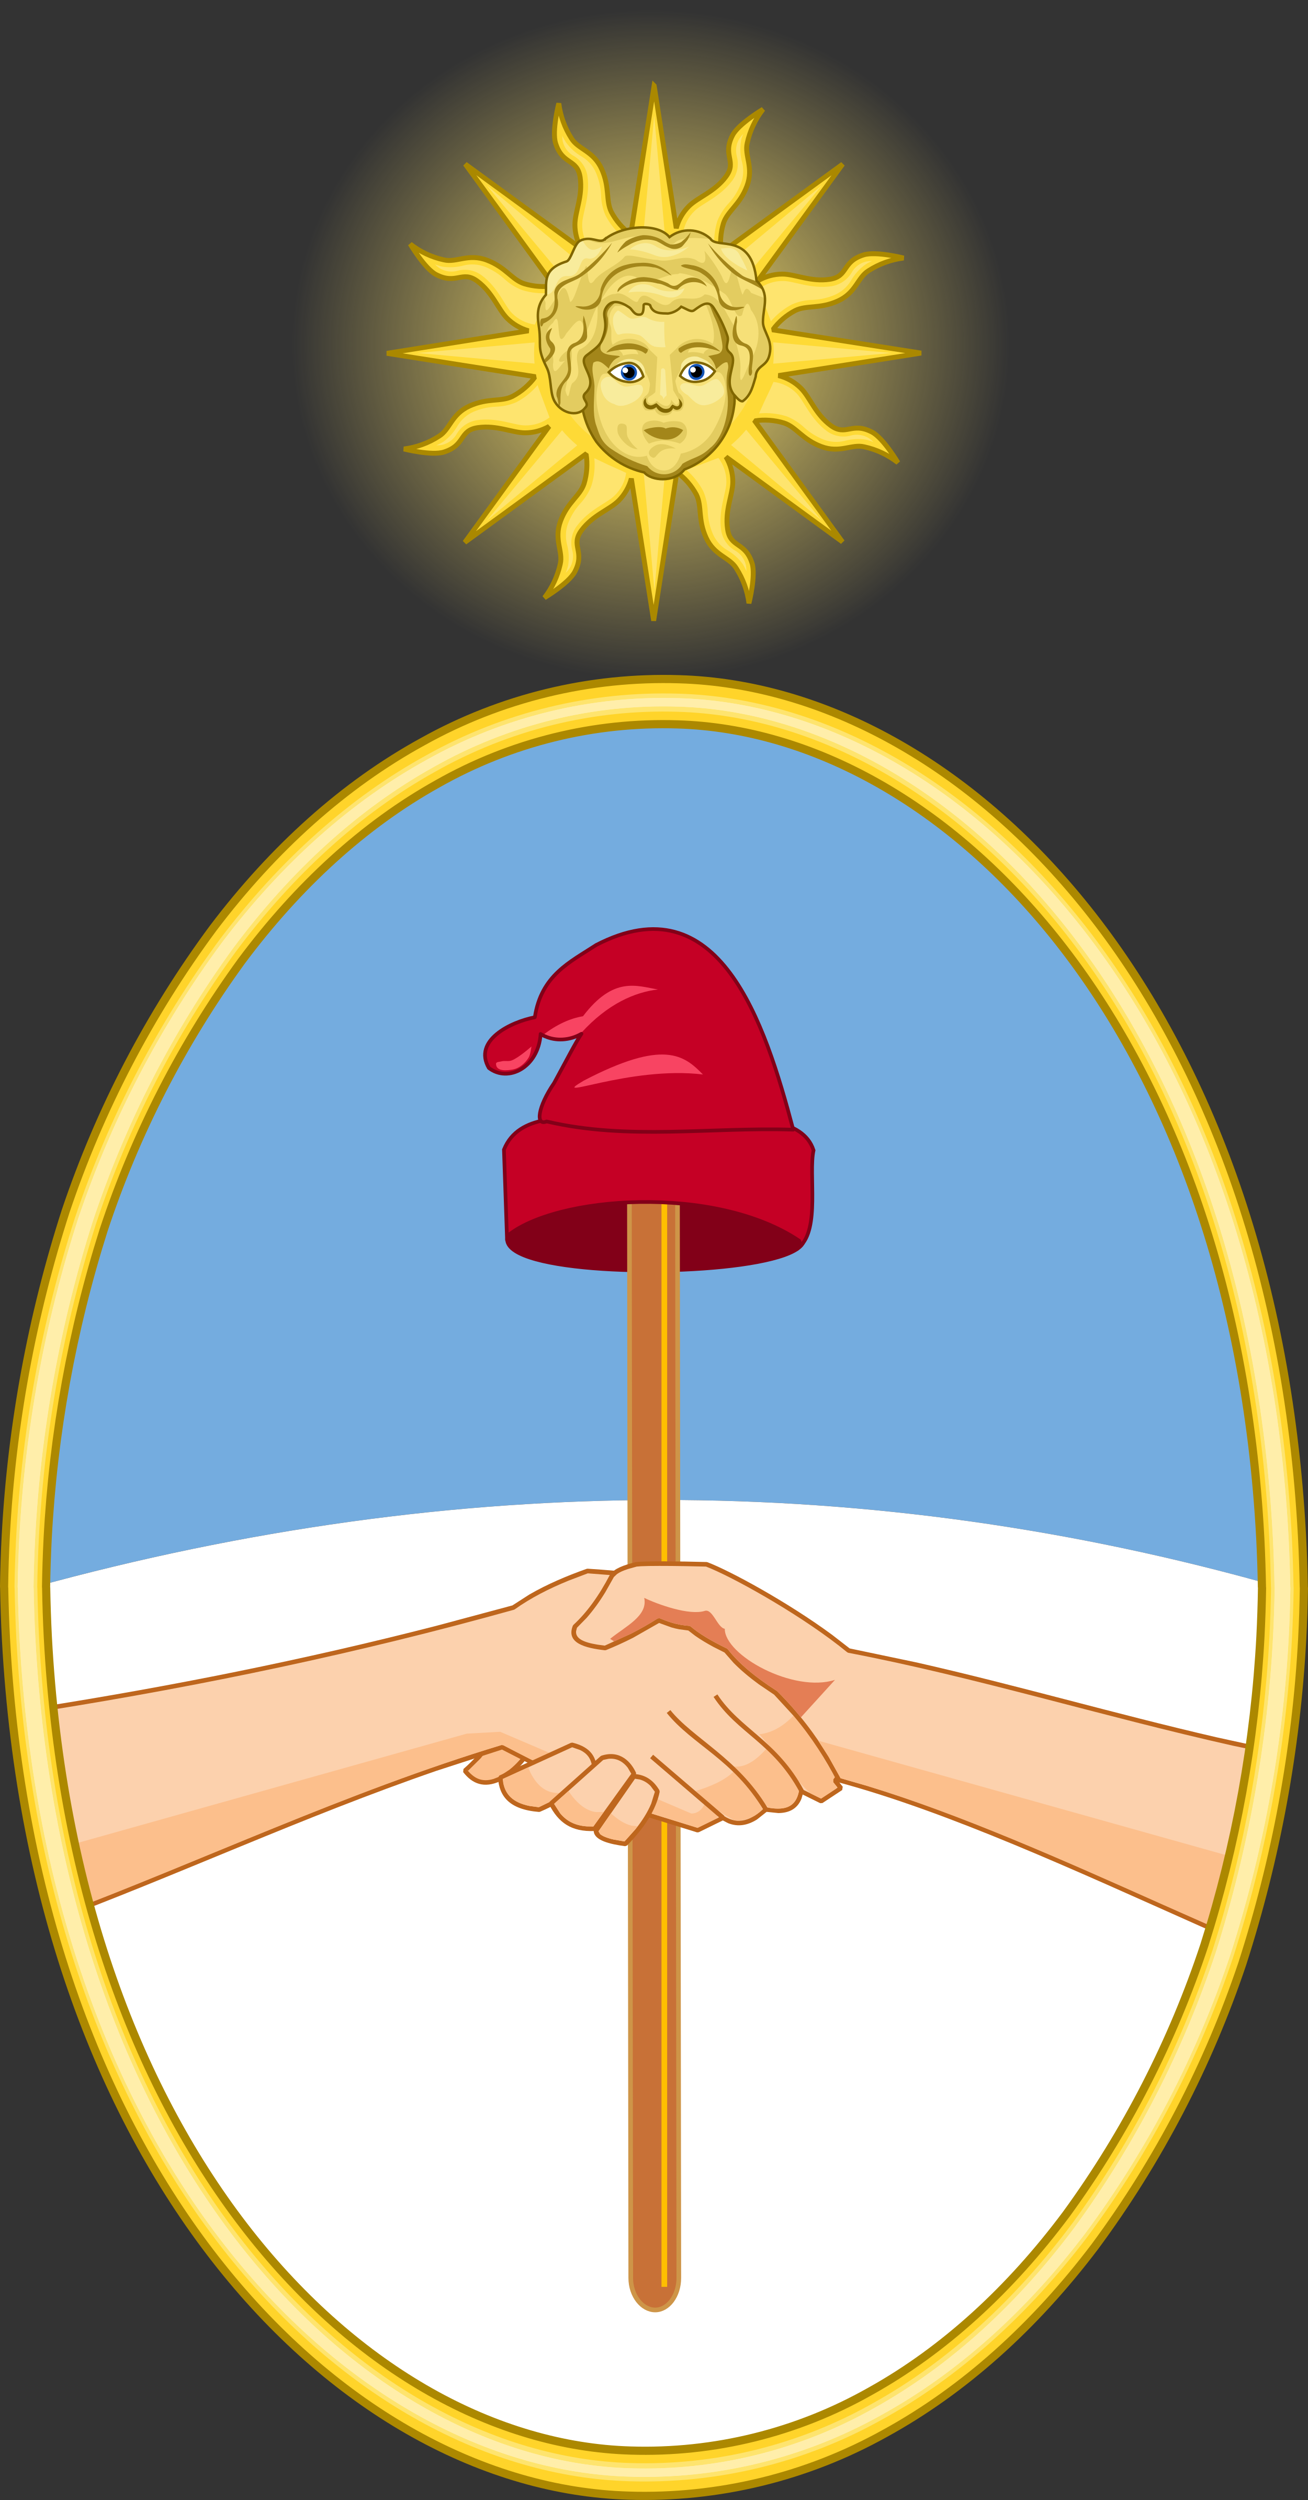 <?xml version="1.0" encoding="UTF-8"?>
<svg id="svg2" xmlns="http://www.w3.org/2000/svg" xmlns:xlink="http://www.w3.org/1999/xlink" viewBox="0 0 267.24 510.43">
  <rect x="0" y="0" width="267.24" height="510.43" fill="#333333" stroke="none"/>
  <defs>
    <style>
      .cls-1 {
        stroke: #1353b4;
      }

      .cls-1, .cls-2, .cls-3, .cls-4 {
        stroke-width: .5px;
      }

      .cls-1, .cls-2, .cls-5, .cls-6, .cls-7, .cls-8, .cls-9, .cls-10, .cls-11, .cls-12, .cls-13, .cls-14, .cls-15 {
        fill-rule: evenodd;
      }

      .cls-16, .cls-17, .cls-3, .cls-18, .cls-19, .cls-20 {
        fill: none;
      }

      .cls-2, .cls-21, .cls-11 {
        fill: #fff;
      }

      .cls-2, .cls-3, .cls-4 {
        stroke: #806600;
      }

      .cls-2, .cls-4, .cls-22 {
        stroke-miterlimit: 10;
      }

      .cls-17 {
        stroke-linejoin: round;
      }

      .cls-17, .cls-23, .cls-22 {
        stroke: #820018;
      }

      .cls-17, .cls-19 {
        stroke-linecap: round;
      }

      .cls-17, .cls-22 {
        stroke-width: .75px;
      }

      .cls-24, .cls-6 {
        fill: #f6e078;
      }

      .cls-25, .cls-5 {
        fill: #f8ec9c;
      }

      .cls-26 {
        fill: #f84462;
      }

      .cls-27 {
        fill: #fee676;
      }

      .cls-28 {
        fill: #fee05b;
      }

      .cls-29 {
        fill: #fee46e;
      }

      .cls-30 {
        fill: #fea;
      }

      .cls-31 {
        fill: #feea8a;
      }

      .cls-32, .cls-33 {
        fill: #feda36;
      }

      .cls-34 {
        fill: #806600;
      }

      .cls-35, .cls-22 {
        fill: #c50025;
      }

      .cls-36 {
        fill: #c87137;
      }

      .cls-37 {
        fill: #8a5b29;
      }

      .cls-38 {
        fill: #74acdf;
      }

      .cls-39 {
        fill: #ffd42a;
        stroke: #ac8800;
        stroke-width: 1.67px;
      }

      .cls-39, .cls-23 {
        stroke-miterlimit: 1;
      }

      .cls-23 {
        fill: #820018;
      }

      .cls-4, .cls-8 {
        fill: #a3861a;
      }

      .cls-18 {
        stroke: #ffbf00;
        stroke-width: 1.16px;
      }

      .cls-18, .cls-19 {
        stroke-linejoin: bevel;
      }

      .cls-33 {
        stroke: #a80;
      }

      .cls-19 {
        stroke: #ce9548;
        stroke-width: .95px;
      }

      .cls-7 {
        fill: #f4a977;
      }

      .cls-9 {
        fill: #be661d;
      }

      .cls-10 {
        fill: #e3cc60;
      }

      .cls-12 {
        fill: #ffddc3;
      }

      .cls-13 {
        fill: #e47e55;
      }

      .cls-14 {
        fill: #fcbf8c;
      }

      .cls-15 {
        fill: #fcd1ad;
      }

      .cls-40 {
        fill: url(#Degradado_sin_nombre_3);
      }

      .cls-20 {
        clip-path: url(#clippath);
      }
    </style>
    <clipPath id="clippath">
      <path class="cls-16" d="m260.39,324.08c0-.12,0-.24-.01-.37-.04-1.99-.1-3.98-.17-5.95-.05-1.33-.1-2.66-.17-3.97-5.65-106.58-65.7-167.89-121.47-169.56-17.47-.57-34.77,3.71-50.04,12.36-15.33,8.52-29.14,21.17-40.92,36.96-12.41,17.03-22.11,35.95-28.76,56.03-6.61,20.84-10.52,42.42-11.68,64.21-.07,1.32-.12,2.65-.17,3.97-.08,2.09-.14,4.18-.17,6.28,0,.01,0,.02,0,.03h.02c.07,3.46.17,6.9.35,10.28,5.65,106.58,65.7,167.89,121.47,169.56,17.47.57,34.77-3.71,50.04-12.36,15.33-8.52,29.14-21.17,40.92-36.96,12.41-17.03,22.11-35.95,28.76-56.03,6.61-20.84,10.52-42.42,11.68-64.21.18-3.42.29-6.85.34-10.28h-.02Z"/>
    </clipPath>
    <radialGradient id="Degradado_sin_nombre_3" data-name="Degradado sin nombre 3" cx="278.81" cy="-2170.99" fx="278.81" fy="-2170.99" r="100.44" gradientTransform="translate(-70.6 -1405.96) scale(.73 -.68)" gradientUnits="userSpaceOnUse">
      <stop offset="0" stop-color="#fee46e"/>
      <stop offset="1" stop-color="#fee46e" stop-opacity="0"/>
    </radialGradient>
  </defs>
  <path class="cls-38" d="m260.4,323.74c-.04-1.99-.1-3.98-.17-5.95-.05-1.33-.1-2.66-.17-3.97-5.65-106.58-65.7-167.89-121.47-169.56-17.47-.57-34.77,3.71-50.04,12.36-15.33,8.52-29.14,21.17-40.92,36.96-12.41,17.03-22.11,35.95-28.76,56.03-6.61,20.84-10.52,42.42-11.68,64.21-.07,1.32-.12,2.65-.17,3.97-.08,2.09-.14,4.18-.17,6.28,86.51-23.75,171.01-23.67,253.55-.33Z"/>
  <path class="cls-21" d="m6.88,324.11c.07,3.46.17,6.9.35,10.28,5.65,106.58,65.7,167.89,121.47,169.56,17.47.57,34.77-3.71,50.04-12.36,15.33-8.52,29.14-21.17,40.92-36.96,12.41-17.03,22.11-35.95,28.76-56.03,6.61-20.84,10.52-42.42,11.68-64.21.18-3.42.29-6.85.34-10.28h-.02c0-.12,0-.24-.01-.37-82.54-23.33-167.04-23.42-253.55.33,0,.01,0,.02,0,.03h.02Z"/>
  <g>
    <path id="path41479" class="cls-23" d="m149.49,245.23c-10.86-1.54-22.18-2.24-34.88.28-50.47,19.75,94.54,16.96,34.88-.28Z"/>
    <g>
      <g>
        <path class="cls-36" d="m128.56,213.84l.31,251.25c0,3.64,2.34,6.54,4.99,6.54s4.83-2.91,4.83-6.54l-.31-251.25h-9.82Zm0,0h0Z"/>
        <path class="cls-19" d="m128.56,213.84l.31,251.25c0,3.64,2.34,6.54,4.99,6.54s4.83-2.91,4.83-6.54l-.31-251.25m-9.82,0h0Z"/>
      </g>
      <line class="cls-18" x1="135.73" y1="220.24" x2="135.73" y2="466.91"/>
      <path class="cls-37" d="m129.96,213.66l.16,11.82s3.43-3.09,6.86,0l.47-11.64-7.48-.18Zm0,0h0Z"/>
    </g>
    <g>
      <path id="path41505" class="cls-22" d="m103.57,252.42l-.61-17.7c1.53-3.79,4.74-5.32,8.27-6.02,14.86-2.67,30.78-2.24,47.33.42,3.52.84,6.59,2.38,7.66,5.74-1.07,4.91,1.38,16.11-2.91,19.75,0-.28.15-.98,0-1.26-17.16-11.63-49.93-9.21-59.73-.94Z"/>
      <path id="path41497" class="cls-35" d="m109.15,207.75c.46,1.26-.31,2.67,2.14,3.64,4.28.84,5.21-.14,7.66-.84-1.07,1.4-3.37,5.88-5.82,10.37-3.37,4.91-3.83,8.82-1.53,7.85,16.7,3.92,33.54,1.12,50.39,1.68-5.82-22-15.17-50.72-40.28-37.7-5.37,3.5-11.33,6.17-12.56,14.99h0Z"/>
      <g>
        <path id="path41503" class="cls-35" d="m110.23,207.33l.15,3.64c-.46,6.73-6.59,9.95-10.57,6.87-3.52-6.02,5.67-9.95,10.41-10.51h.01Z"/>
        <g>
          <path id="path41499" class="cls-26" d="m110.99,211.26c2.14,1.12,5.21,1.12,7.81-.42,5.37-5.88,10.87-8.26,15.63-8.82-4.28-.7-9.04-2.8-15.32,5.47-2.6.42-5.37,1.68-8.12,3.79h0Z"/>
          <path id="path41501" class="cls-26" d="m119.26,220.64c-7.66,4.49,9.34-3.08,24.36-1.26-3.83-3.92-7.97-7.29-24.36,1.26Z"/>
          <path id="path1794" class="cls-26" d="m108.58,213.66s-2.57,2.3-4.04,2.85c-.67.26-1.41,0-2.09.19-.39.12-1.15.05-1.11.57.09,1.56,2.31,1.31,3.5,1.08,1.21-.24,2.39-1.17,3.16-2.41.39-.62.58-2.28.58-2.28h0Z"/>
        </g>
      </g>
      <path class="cls-17" d="m121.78,192.96c-5.3,3.46-11.2,6.12-12.51,14.74-4.92.94-12.67,4.73-9.39,10.35,3.98,3.08,10.11-.14,10.57-6.87v-.07c.24.17.54.33.92.49h.03c2.1.95,4.95.9,7.4-.53-1.15,1.67-3.3,5.86-5.59,10.05-3.37,4.91-3.83,8.82-1.53,7.85,16.7,3.92,33.54,1.12,50.39,1.68-5.82-22-15.17-50.72-40.28-37.7h-.01Z"/>
    </g>
  </g>
  <g class="cls-20">
    <g id="Group_3" data-name="Group 3">
      <g id="Group_4" data-name="Group 4">
        <path id="path3235" class="cls-14" d="m95,361.53c2.16-1.9,3.88-3.84,5.09-5.75l9.16-.31c-1.56,3.16-3.76,5.86-7.19,7.76-3.1,1.45-5.31.58-7.07-1.7Z"/>
        <path id="path3237" class="cls-9" d="m94.63,361.81l.06-.63c2.14-1.88,3.83-3.79,5.01-5.65l.38-.22,9.16-.31.43.67c-1.6,3.22-3.85,6.01-7.41,7.97-3.33,1.55-5.77.59-7.64-1.84Zm6.2,1.4l1.02-.4,2.27-1.51c1.39-1.11,2.51-2.39,3.44-3.81l.87-1.53-8.11.27-2.08,2.73-2.6,2.57-.28-.29c1.43,1.86,3.12,2.69,5.46,1.97Z"/>
        <g id="Group_5" data-name="Group 5">
          <path id="path3240" class="cls-15" d="m6.15,362.3c0-2.83.05-5.64.17-8.44l.27-4.63,5.07-.78c31.06-5.02,61.99-11.5,93.23-20.22,4.49-3.2,9.7-5.52,15.14-7.46,7.76.5,14.82,1.33,21.67,2.36l31.53,37.05-2.63,3.42,1.21,1.52-4.03,2.66-4.08-2.01c-.75,3.95-3.65,4.42-7.21,3.73-2.71,2.59-5.64,3.76-8.8,1.72l-5.13,2.51-10.57-3.28c-10.35-4.07-20.01-8.78-29.4-13.69-31.78,9.62-61.37,23.75-91.51,35.05l-2.72.97-.76-5.48c-.97-8.15-1.47-16.49-1.47-24.98Z"/>
          <path id="path3242" class="cls-9" d="m8.31,392.28l2.59-.93c30.08-11.28,59.83-25.46,91.56-35.07l.35.03c7.04,3.68,14.22,7.25,21.73,10.51l7.61,3.15,10.37,3.22,4.96-2.43.46.03c2.89,1.87,5.58.86,8.22-1.67l.41-.12c3.51.68,6,.19,6.67-3.35l.66-.33,3.84,1.9,3.38-2.23-.89-1.12v-.57s2.39-3.12,2.39-3.12l-31.17-36.62-10.31-1.35c-1.79-.2-3.61-.38-5.47-.55l-5.58-.43-3.92,1.49c-3.95,1.61-7.69,3.5-11.01,5.87l-.15.07c-31.91,8.91-63.49,15.48-95.22,20.55l-3.23.49.06-.94,1.08-.16c27.18-4.29,54.24-9.66,81.47-16.66l15.52-4.16,3.45-2.22c3.65-2.11,7.63-3.8,11.72-5.25l.19-.03c7.77.5,14.85,1.34,21.71,2.36l.28.16,31.53,37.05.02.58-2.4,3.13.99,1.23-.11.68-4.03,2.66-.46.03-3.58-1.77-.26.88c-.88,2.14-2.63,2.88-4.71,2.91l-2.4-.25-1.97,1.56c-1.85,1.16-3.85,1.59-5.95.73l-1.03-.54-4.92,2.41-.34.03-10.59-3.29c-7.79-3.06-15.17-6.48-22.34-10.07l-6.93-3.55-13.33,4.32c-27.31,9.41-53.13,21.44-79.57,31.26l-1.22.43-.13-.96Z"/>
          <path id="path3244" class="cls-14" d="m6.79,378.82l88.58-24.86,6.82-.38,39.05,16.69c.95.04,2.21-.58,2.74-2.06.99.82,1.8,1.46,2.34,2.14l.43.78-4.23,2.07-10.37-3.22-7.61-3.15c-7.51-3.27-14.69-6.83-21.73-10.51l-.35-.03c-31.74,9.6-61.48,23.78-91.56,35.07l-2.59.93-.69-5c-.32-2.72-.59-5.45-.81-8.21l-.02-.25Z"/>
          <path id="path3246" class="cls-14" d="m150.74,371.73l-.66-.05h-.05s-1.99-1.15-1.99-1.15c-2.2-1.42-4.32-3.23-5.89-4.86,2.82-.87,5.94-2.09,7.88-4.11,1.88,1.88,3.53,4.06,4.78,6.09l1.01,1.79-.64.56c-.33.27-.66.51-1,.72l-.03.02-1.07.5c-.47.17-.95.3-1.42.39l-.91.1Z"/>
          <path id="path3248" class="cls-14" d="m157.84,369.21l-.61-.09-.57-.36c-2.54-1.95-5.15-6.18-6.91-8.11,2.4.35,4.75-1.13,7.19-4.03,1.88,1.85,4.13,5.23,5.68,7.84l.68,1.17-.05.03c-.59,3.1-2.57,3.86-5.4,3.55Z"/>
          <path id="path3250" class="cls-14" d="m167.75,367.22l-2.15-1.06-.46-.42c-3.35-3.21-8.32-9.87-10.01-11.64,2.82-.33,5.17-1.86,7.22-4.06,2.01,2.04,5.87,8.65,7.97,12.38l.25.45-.33.43v.57s.82,1.02.82,1.02l-.29.34-3.01,1.99Z"/>
        </g>
        <path id="path3252" class="cls-9" d="m147.39,371.46l-14.56-12.48.61-.71,14.56,12.48-.61.71Z"/>
        <path id="path3254" class="cls-9" d="m136.23,349.73l.73-.58c4.59,5.73,13.8,9.84,19.85,19.94l-.8.48c-6.21-10.37-14.56-13.33-19.78-19.83Z"/>
        <path id="path3256" class="cls-9" d="m145.79,346.46l.78-.51c4.65,7.06,12.18,9.43,17.63,19.51l-.82.44c-5.46-10.1-12.67-11.97-17.59-19.44Z"/>
        <g id="Group_6" data-name="Group 6">
          <g id="Group_7" data-name="Group 7">
            <path id="path3260" class="cls-15" d="m171.43,363.47c-3.09-5.97-7.04-11.91-12.97-17.83-4.48-2.85-7.91-5.74-10.15-8.64-3.16-1.52-5.71-3.04-7.5-4.56-2.82-.23-4.49-.91-6.2-1.6-3.65,2.32-7.34,4.14-10.98,5.64-4.26-.5-7.34-1.46-6.16-4.38,2.77-2.55,5.29-6.01,7.57-10.38.8-1.03,2.35-1.67,4.98-2.32,1.79-.23,8.6-.15,14.34,0,5.25,1.98,19.85,10.04,29.05,17.61,27.63,5.28,55.15,14.02,83.97,20.15l3.63.74.09,4.41c0,11.32-.89,22.38-2.59,33.06l-.54,3.04-12.47-5.5c-25.63-11.41-51.38-23.3-74.05-29.43Z"/>
            <path id="path3262" class="cls-9" d="m171.31,363.92l-.29-.23c-2.3-4.45-5.09-8.88-8.82-13.3l-4.04-4.39-3.13-2.12c-1.99-1.45-3.71-2.91-5.15-4.37l-1.86-2.12-2.18-1.1c-1.44-.77-2.71-1.54-3.81-2.31l-1.4-1.08-1.82-.24c-.6-.11-1.14-.24-1.64-.39l-2.51-.91-5.32,3.03c-1.85.94-3.69,1.77-5.53,2.52l-.23.03c-3.97-.46-7.98-1.44-6.54-5.02l.12-.17c2.72-2.5,5.21-5.92,7.47-10.26l.05-.07c.91-1.17,2.62-1.84,5.23-2.49h.05c1.83-.24,8.69-.16,14.41-.01l.15.03c4.64,1.75,16.43,8.16,25.49,14.83l3.59,2.78,13.74,2.88c20.18,4.57,40.35,10.44,61.15,15.25l12.5,2.73.02.9-9.11-1.9c-26.91-6.04-52.77-14.04-78.59-18.97l-.21-.1c-8.6-7.06-21.92-14.57-27.84-17.09l-1.01-.41-4.33-.09c-3.68-.06-7.16-.07-8.97.02l-.86.07-1.72.48c-1.03.33-1.77.66-2.31,1.05l-.64.61-1.74,3.08c-1.21,1.98-2.49,3.73-3.83,5.26l-1.97,2.01-.18.72c-.12,1.46,1.44,2.25,4.39,2.73l1.47.2,5.35-2.44c1.82-.93,3.64-1.95,5.45-3.11l.42-.04c1.7.68,3.32,1.34,6.07,1.56l.26.11c1.75,1.49,4.25,2.99,7.4,4.5l.17.13c2.2,2.84,5.57,5.69,10.03,8.53l.08.06c4.48,4.47,7.84,8.96,10.55,13.45l2.41,4.32,5.55,1.6c18.84,5.73,39.56,14.93,60.38,24.23l20.37,9.02-.17.94-12.59-5.55c-25.63-11.41-51.33-23.28-73.97-29.4Z"/>
            <path id="path3264" class="cls-14" d="m177.29,364.67l-5.55-1.6-2.41-4.32-2.15-3.35,93.01,26.08-.57,5.8c-.32,2.72-.7,5.41-1.12,8.08l-.46,2.57-20.37-9.02c-20.82-9.3-41.54-18.5-60.38-24.23Z"/>
          </g>
          <path id="path3266" class="cls-13" d="m163.62,350.64l-.23-.3c-1.39-1.68-2.91-3.36-4.59-5.04l-.08-.06c-4.46-2.84-7.83-5.69-10.03-8.53l-.17-.13c-3.14-1.51-5.65-3.01-7.4-4.5l-.26-.11c-2.74-.22-4.36-.88-6.07-1.56l-.42.04c-1.81,1.15-3.63,2.18-5.45,3.11l-3.45,1.57-.81-.53c3.12-2.54,7.76-4.67,6.96-8.36,2.77,1.33,9.2,3.65,12.36,2.66,1.63-.53,2.58,3.42,4.1,3.65-.04,5.4,14.03,13.16,22.52,10.43l-6.98,7.67Z"/>
        </g>
        <g id="Group_8" data-name="Group 8">
          <path id="path3269" class="cls-15" d="m102.22,362.94l14.64-6.69c2.7.68,4.74,2.01,4.61,5.63-3.01,2.89-6.5,5.55-11.31,7.6-5.93-.49-7.71-3.07-7.94-6.53Z"/>
          <path id="path3271" class="cls-9" d="m101.75,362.97l.27-.45,14.64-6.69.31-.03c2.82.71,5.11,2.18,4.96,6.1l-.14.32c-3.04,2.92-6.58,5.61-11.45,7.69l-.22.04c-6.12-.5-8.12-3.24-8.37-6.97Zm8.33,6.02l3.22-1.57c2.07-1.15,3.87-2.43,5.51-3.79l2.19-1.96-.03-.96c-.21-1.75-1.11-2.76-2.44-3.4l-1.63-.57-14.16,6.47.11.85c.45,2.24,1.85,3.97,5.41,4.67l1.85.25Z"/>
          <path id="path3273" class="cls-14" d="m110.08,368.99l-1.85-.25c-3.55-.71-4.96-2.43-5.41-4.67l-.11-.85,5.19-2.37.48,1.08c1.34,2.65,3.53,4.9,7.32,3.9v.1s-2.42,1.49-2.42,1.49l-3.22,1.57Z"/>
        </g>
        <g id="Group_9" data-name="Group 9">
          <path id="path3276" class="cls-15" d="m112.6,368.21l10.42-9.31c3.53-1.14,5.59,1.22,6.51,3.27l-8.06,11.21c-4.61.19-7.04-1.63-8.86-5.17Z"/>
          <path id="path3278" class="cls-9" d="m112.19,368.43l.1-.56,10.42-9.31.17-.1c3.88-1.26,6.12,1.39,7.08,3.52l-.05.46-8.06,11.21-.36.19c-4.81.2-7.4-1.74-9.3-5.43Zm9.04,4.49l7.75-10.77-.72-1.23c-.87-1.14-2.16-2.01-3.95-1.82l-1.06.23-10.04,8.96,1.24,1.93c1.32,1.59,3,2.49,5.44,2.67l1.34.02Z"/>
          <path id="path3280" class="cls-14" d="m121.23,372.92l-1.34-.02c-2.44-.18-4.12-1.09-5.44-2.67l-1.24-1.93,2.93-2.62.84,1.15c1.26,1.57,2.87,2.91,4.84,3.15l1.55-.04-2.15,2.98Z"/>
        </g>
        <g id="Group_10" data-name="Group 10">
          <path id="path3283" class="cls-15" d="m121.76,373.84l7.77-11.18c1.78.11,3.45.84,4.79,3.08-.73,3.58-3.05,7.16-6.54,10.72-3.46-.45-5.9-1.25-6.01-2.63Z"/>
          <path id="path3285" class="cls-9" d="m121.3,373.88l.08-.3,7.77-11.18.41-.2c1.92.12,3.74.92,5.16,3.31l.06.33c-.75,3.7-3.14,7.36-6.67,10.96l-.39.14c-3.27-.43-6.26-1.21-6.42-3.05Zm6.3,2.09l2.21-2.47c1.42-1.76,2.51-3.51,3.24-5.25l.75-2.42-.87-1.17c-.69-.71-1.44-1.12-2.23-1.34l-.96-.15-7.46,10.73.33.57c.49.42,1.42.81,2.8,1.12l2.18.38Z"/>
          <path id="path3287" class="cls-14" d="m127.6,375.97l-2.18-.38c-1.38-.31-2.32-.7-2.8-1.12l-.33-.57,2.55-3.68.28.27c1.15,1.03,2.47,1.9,3.9,2.25l1.22.14-.43.6-2.21,2.47Z"/>
        </g>
      </g>
    </g>
  </g>
  <path class="cls-39" d="m266.38,324.11c-.07-3.57-.18-7.12-.37-10.6-5.92-109.89-68.81-173.1-127.22-174.83-18.3-.58-36.41,3.82-52.41,12.74-16.06,8.79-30.52,21.82-42.85,38.11-13,17.56-23.16,37.06-30.12,57.77-6.92,21.49-11.02,43.74-12.23,66.21-.19,3.53-.3,7.06-.35,10.6h.02c.07,3.57.18,7.12.37,10.6,5.92,109.89,68.81,173.1,127.22,174.83,18.3.58,36.41-3.82,52.41-12.74,16.06-8.79,30.52-21.82,42.85-38.11,13-17.56,23.16-37.06,30.12-57.77,6.92-21.49,11.02-43.74,12.23-66.21.19-3.53.3-7.06.35-10.6h-.02Zm-8.86,10.07c-1.14,21.35-4.97,42.5-11.44,62.92-6.51,19.68-16.02,38.21-28.17,54.9-11.54,15.48-25.07,27.87-40.09,36.22-14.96,8.47-31.91,12.66-49.03,12.11-54.64-1.64-113.48-61.71-119.02-166.14-.17-3.31-.28-6.68-.34-10.07h-.02c.05-3.36.16-6.72.33-10.07,1.14-21.35,4.97-42.5,11.44-62.92,6.51-19.68,16.02-38.21,28.17-54.9,11.54-15.48,25.07-27.87,40.09-36.22,14.96-8.47,31.91-12.66,49.03-12.11,54.64,1.64,113.48,61.71,119.02,166.14.17,3.31.28,6.68.34,10.07h.02c-.05,3.36-.16,6.72-.33,10.07Z"/>
  <path class="cls-29" d="m264.29,324.11c-.07-3.51-.18-7-.36-10.43-5.83-108.15-67.72-170.36-125.2-172.05-18.01-.57-35.84,3.76-51.57,12.54-15.8,8.65-30.03,21.48-42.17,37.51-12.79,17.28-22.79,36.47-29.64,56.85-6.81,21.14-10.84,43.04-12.04,65.16-.18,3.47-.3,6.95-.35,10.43h.02c.07,3.51.18,7,.36,10.43,5.83,108.15,67.72,170.36,125.2,172.05,18.01.57,35.84-3.76,51.57-12.54,15.8-8.65,30.03-21.48,42.17-37.51,12.79-17.28,22.79-36.47,29.64-56.85,6.81-21.14,10.84-43.04,12.04-65.16.18-3.47.3-6.95.35-10.43h-.02Zm-4.94,10.22c-1.16,21.66-5.04,43.12-11.61,63.83-6.61,19.97-16.25,38.77-28.59,55.7-11.71,15.7-25.44,28.27-40.68,36.74-15.18,8.6-32.37,12.84-49.74,12.28-55.44-1.66-115.13-62.61-120.75-168.56-.18-3.36-.28-6.78-.35-10.22h-.02c.05-3.41.16-6.82.34-10.22,1.16-21.66,5.04-43.12,11.61-63.83,6.61-19.97,16.25-38.77,28.59-55.7,11.71-15.7,25.44-28.27,40.68-36.74,15.18-8.6,32.37-12.84,49.74-12.28,55.44,1.66,115.13,62.61,120.75,168.56.18,3.36.28,6.78.35,10.22h.02c-.05,3.41-.16,6.82-.34,10.22Z"/>
  <path class="cls-30" d="m263.62,324.11c-.07-3.5-.18-6.97-.36-10.38-5.8-107.6-67.38-169.49-124.56-171.18-17.92-.57-35.65,3.74-51.31,12.47-15.72,8.6-29.88,21.37-41.96,37.32-12.73,17.19-22.67,36.29-29.49,56.56-6.78,21.04-10.79,42.82-11.98,64.82-.18,3.45-.29,6.91-.35,10.38h.02c.07,3.5.18,6.97.36,10.38,5.8,107.6,67.38,169.49,124.56,171.18,17.92.57,35.65-3.74,51.31-12.47,15.72-8.6,29.88-21.37,41.96-37.32,12.73-17.19,22.67-36.29,29.49-56.56,6.78-21.04,10.79-42.82,11.98-64.82.18-3.45.29-6.91.35-10.38h-.02Zm-3.53,10.28c-1.16,21.79-5.07,43.37-11.68,64.21-6.64,20.08-16.35,39-28.76,56.03-11.78,15.8-25.59,28.44-40.92,36.96-15.27,8.65-32.57,12.92-50.04,12.36-55.77-1.67-115.82-62.98-121.47-169.56-.18-3.38-.28-6.82-.35-10.28h-.02c.05-3.43.16-6.86.34-10.28,1.16-21.79,5.07-43.37,11.68-64.21,6.64-20.08,16.35-39,28.76-56.03,11.78-15.8,25.59-28.44,40.92-36.96,15.27-8.65,32.57-12.92,50.04-12.36,55.77,1.67,115.82,62.98,121.47,169.56.18,3.38.28,6.82.35,10.28h.02c-.05,3.43-.16,6.86-.34,10.28Z"/>
  <path class="cls-30" d="m263.26,313.73c-5.8-107.6-67.38-169.49-124.56-171.18-17.92-.57-35.65,3.74-51.31,12.47-15.72,8.6-29.88,21.37-41.96,37.32-12.73,17.19-22.67,36.29-29.49,56.56-6.78,21.04-10.79,42.82-11.98,64.82-.18,3.45-.29,6.91-.35,10.38h.02c.07,3.5.18,6.97.36,10.38,5.8,107.6,67.38,169.49,124.56,171.18,17.92.57,35.65-3.74,51.31-12.47,15.72-8.6,29.88-21.37,41.96-37.32,12.73-17.19,22.67-36.29,29.49-56.56,6.78-21.04,10.79-42.82,11.98-64.82.18-3.45.29-6.91.35-10.38h-.02c-.07-3.5-.18-6.97-.36-10.38Zm-3.17,20.66c-1.16,21.79-5.07,43.37-11.68,64.21-6.64,20.08-16.35,39-28.76,56.03-11.78,15.8-25.59,28.44-40.92,36.96-15.27,8.65-32.57,12.92-50.04,12.36-55.77-1.67-115.82-62.98-121.47-169.56-.18-3.38-.28-6.82-.35-10.28h-.02c.05-3.43.16-6.86.34-10.28,1.16-21.79,5.07-43.37,11.68-64.21,6.64-20.08,16.35-39,28.76-56.03,11.78-15.8,25.59-28.44,40.92-36.96,15.27-8.65,32.57-12.92,50.04-12.36,55.77,1.67,115.82,62.98,121.47,169.56.18,3.38.28,6.82.35,10.28h.02c-.05,3.43-.16,6.86-.34,10.28Z"/>
  <g>
    <ellipse class="cls-40" cx="133.62" cy="70.12" rx="85.62" ry="85.85"/>
    <g>
      <g id="g4556">
        <g id="g4193">
          <g id="g3915-4">
            <g id="g3839-4">
              <path id="path3797-8-45" class="cls-33" d="m133.64,17.5l-4.77,30.36c-1.65-1.21-3-2.77-3.96-4.57-1.17-2.33-.29-5.01-1.97-8.75s-4.79-4.01-6.18-6.27c-1.39-2.16-2.27-4.62-2.59-7.17,0,0-1.45,5.64-.65,8.16,1.41,4.49,4.44,3.07,5.01,6.94.57,3.87-1.05,6.99-1.07,9.66,0,1.72.46,3.41,1.31,4.91l-23.72-17.27,18.11,24.84c-2.03.32-4.11.18-6.08-.42-2.52-.83-3.73-3.33-7.57-4.79s-6.24.55-8.81-.07c-2.51-.54-4.87-1.65-6.89-3.24,0,0,2.95,5.01,5.29,6.24,4.17,2.17,5.32-.97,8.44,1.35s4.2,5.68,6.07,7.58c1.22,1.21,2.73,2.09,4.38,2.55l-28.94,4.6,30.31,4.77c-1.23,1.68-2.82,3.05-4.66,4.02-2.33,1.17-5,.27-8.74,1.95-3.74,1.68-4,4.79-6.26,6.18-2.16,1.4-4.61,2.29-7.17,2.61,0,0,5.63,1.42,8.16.63,4.49-1.41,3.07-4.43,6.94-4.99s6.99,1.05,9.65,1.06c1.73,0,3.42-.46,4.92-1.32l-17.24,23.69,24.79-18.07c.32,2.04.18,4.12-.42,6.1-.83,2.51-3.35,3.73-4.79,7.57s.54,6.22-.07,8.8c-.55,2.51-1.65,4.87-3.23,6.9,0,0,4.99-2.97,6.21-5.32,2.18-4.16-.97-5.3,1.36-8.44s5.69-4.18,7.59-6.06c1.24-1.25,2.13-2.81,2.59-4.51l4.56,29.02,4.74-30.31c1.66,1.2,3.02,2.77,3.99,4.57,1.17,2.33.28,5.01,1.96,8.74s4.79,4.02,6.18,6.28c1.4,2.16,2.28,4.61,2.6,7.16,0,0,1.43-5.63.64-8.16-1.41-4.49-4.44-3.08-5.01-6.99s1.06-6.99,1.07-9.65c0-1.79-.49-3.55-1.4-5.09l23.81,17.36-17.94-24.71c2.01-.31,4.06-.16,6,.43,2.51.83,3.73,3.35,7.57,4.8,3.83,1.46,6.24-.55,8.81.07,2.51.54,4.86,1.65,6.89,3.23,0,0-2.96-5.01-5.3-6.24-4.17-2.18-5.3.97-8.44-1.35-3.14-2.32-4.18-5.68-6.07-7.59-1.27-1.27-2.86-2.16-4.6-2.6l29.14-4.59-30.31-4.74c1.2-1.64,2.76-2.98,4.56-3.93,2.33-1.17,5.01-.28,8.74-1.96s4.01-4.79,6.26-6.18c2.16-1.39,4.61-2.28,7.17-2.6,0,0-5.63-1.43-8.16-.64-4.5,1.41-3.08,4.42-6.94,4.99s-6.99-1.05-9.65-1.07c-1.78,0-3.52.49-5.06,1.39l17.37-23.84-24.8,18.07c-.3-2.01-.15-4.06.44-6,.83-2.51,3.33-3.73,4.79-7.57s-.55-6.22.07-8.8c.54-2.51,1.65-4.87,3.23-6.9,0,0-5,2.96-6.22,5.3-2.18,4.17.97,5.32-1.36,8.45s-5.69,4.18-7.59,6.06c-1.23,1.24-2.12,2.79-2.56,4.48l-4.51-29.08Z"/>
              <path id="path3836-7" class="cls-29" d="m133.66,23.61l-2.44,26.61h4.83l-2.39-26.61Zm18.21,3.71c-.29.29-.55.6-.78.94-.71,1.13-.89,2.52-.51,3.8.41,1.66.06,3.42-.96,4.8-2.51,3.38-6.15,4.66-7.7,6.2-1.3,1.24-2.14,2.88-2.39,4.66l1.4.65,2.47,1.17,2.45,1.17h.12c-.17-1.88.03-3.78.59-5.58.55-1.37,1.36-2.63,2.39-3.7,1.04-1.15,1.86-2.49,2.42-3.94.52-1.34.61-2.81.28-4.21-.41-1.45-.5-2.97-.26-4.45.07-.58.26-.99.48-1.52Zm-37.01.27c0,.41.03.83.1,1.24.3,1.31,1.15,2.42,2.33,3.05,1.47.88,2.47,2.37,2.73,4.06.61,4.16-1.06,7.66-1.07,9.84-.05,1.81.53,3.57,1.63,5l1.46-.52,2.52-.96,2.53-.94h.13c-1.44-1.21-2.63-2.69-3.5-4.36-.59-1.36-.9-2.82-.92-4.3-.08-1.56-.45-3.08-1.07-4.51-.59-1.31-1.56-2.42-2.79-3.17-1.31-.74-2.44-1.76-3.32-2.97-.3-.47-.57-.95-.82-1.45h.06Zm-15.44,10.22l17.11,20.53,3.42-3.42-20.53-17.11Zm68.53,0l-20.52,17.11,3.42,3.42,17.1-20.53Zm10.27,15.48c-.41,0-.82.03-1.22.1-1.3.31-2.41,1.15-3.04,2.33-.89,1.46-2.39,2.45-4.08,2.72-4.16.61-7.65-1.06-9.83-1.07-1.81-.04-3.57.54-5.01,1.63l.55,1.45.94,2.54.94,2.52v.13c1.21-1.44,2.7-2.63,4.37-3.5,1.36-.59,2.81-.89,4.29-.91,1.55-.08,3.08-.44,4.51-1.06,1.31-.6,2.42-1.57,3.18-2.8.73-1.31,1.74-2.45,2.95-3.33.5-.34.94-.55,1.41-.75h.03Zm-89.36.68c.29.29.61.56.96.79,1.14.7,2.53.88,3.81.49,1.66-.41,3.42-.05,4.79.97,3.38,2.51,4.66,6.17,6.19,7.72,1.25,1.27,2.89,2.09,4.66,2.33l.63-1.42,1.17-2.45,1.11-2.46.06-.13c-1.88.18-3.78-.03-5.58-.59-1.37-.53-2.62-1.32-3.68-2.33-1.16-1.04-2.49-1.86-3.94-2.44-1.35-.51-2.83-.6-4.23-.27-1.45.4-2.96.49-4.44.26-.58-.13-1.01-.3-1.53-.47h.03Zm22.97,15.71l-26.62,2.39,26.59,2.4.03-4.79Zm43.71,0v4.79l26.63-2.4-26.63-2.39Zm2.51,8.28l-.63,1.4-1.17,2.46-1.11,2.46-.06.13c1.89-.18,3.79.02,5.6.58,1.36.53,2.61,1.32,3.67,2.33,1.16,1.04,2.49,1.86,3.94,2.44,1.35.51,2.83.6,4.23.27,1.45-.4,2.97-.49,4.45-.26.56.13.99.31,1.49.48-.29-.29-.61-.56-.94-.79-1.14-.71-2.54-.89-3.82-.5-1.66.41-3.42.06-4.79-.96-3.37-2.51-4.66-6.17-6.19-7.72-1.26-1.28-2.92-2.09-4.71-2.31h.03Zm-48.2.66c-1.21,1.44-2.69,2.63-4.36,3.5-1.36.59-2.82.9-4.3.92-1.55.08-3.07.43-4.5,1.05-1.32.6-2.43,1.58-3.18,2.81-.74,1.31-1.75,2.44-2.96,3.32-.49.3-.92.47-1.4.71.39,0,.78-.03,1.17-.09,1.3-.31,2.41-1.15,3.04-2.33.89-1.46,2.39-2.45,4.08-2.72,4.16-.62,7.66,1.06,9.83,1.07,1.81.04,3.57-.54,5.01-1.63l-.55-1.45-.94-2.54-.93-2.51v-.12Zm6.68,7.2l-17.11,20.53,20.54-17.11-3.43-3.42Zm34.32,0l-3.42,3.42,20.53,17.11-17.11-20.53Zm-4.03,7.66l-1.46.54-2.53.96-2.53.94h-.12c1.44,1.21,2.63,2.69,3.5,4.36.59,1.36.9,2.82.92,4.3.09,1.55.45,3.07,1.07,4.5.59,1.31,1.56,2.41,2.79,3.17,1.31.73,2.44,1.74,3.32,2.96.3.5.49.93.73,1.41,0-.41-.04-.83-.12-1.24-.3-1.31-1.15-2.42-2.33-3.05-1.47-.88-2.46-2.37-2.72-4.07-.62-4.15,1.06-7.65,1.07-9.83.02-1.79-.56-3.53-1.64-4.95h.03Zm-25.39.08c.18,1.89-.03,3.79-.59,5.6-.53,1.37-1.32,2.63-2.33,3.7-1.04,1.16-1.86,2.49-2.42,3.94-.51,1.34-.6,2.81-.28,4.21.41,1.45.5,2.97.27,4.45-.14.56-.31.99-.48,1.49.29-.29.55-.6.78-.94.7-1.14.89-2.52.5-3.8-.4-1.67-.05-3.43.97-4.81,2.51-3.37,6.14-4.66,7.69-6.19,1.3-1.24,2.15-2.88,2.39-4.66l-1.4-.64-2.47-1.11-2.44-1.17-.19-.06Zm9.84.37l2.44,26.62,2.39-26.62h-4.83Z"/>
            </g>
          </g>
        </g>
        <g id="g3105">
          <path id="path3138" class="cls-32" d="m158.08,72.13c0,13.52-10.96,24.48-24.48,24.48s-24.48-10.96-24.48-24.48,10.96-24.48,24.48-24.48,24.48,10.96,24.48,24.48Z"/>
          <path id="path3158" class="cls-28" d="m133.64,50.72c-11.8.03-21.34,9.62-21.31,21.42.03,11.8,9.62,21.34,21.42,21.31,11.76-.03,21.28-9.56,21.31-21.32.04-11.79-9.49-21.37-21.27-21.41-.05,0-.1,0-.15,0Z"/>
          <path id="path3158-0" class="cls-27" d="m133.64,55.33c-9.26.08-16.69,7.66-16.61,16.91.08,9.26,7.66,16.69,16.91,16.61,9.18-.08,16.58-7.53,16.61-16.71.06-9.22-7.37-16.75-16.6-16.81-.11,0-.21,0-.32,0Z"/>
          <path id="path3158-0-6" class="cls-31" d="m133.64,60.18c-6.58.14-11.8,5.58-11.67,12.16s5.58,11.8,12.16,11.67c6.46-.13,11.64-5.4,11.67-11.86.07-6.54-5.18-11.9-11.72-11.96-.15,0-.29,0-.44,0Z"/>
        </g>
      </g>
      <g id="g4773">
        <path id="path1596" class="cls-4" d="m150.82,71.85c0-.4-.33-3.16-.34-3.31-.14-1.41-2.68-2.42-3.08-3.83-.62-2.06-1.48-4.05-2.55-5.92-2.72,1.66-5.81,2.62-9,2.8-1,0-3.28-2.98-4.51-3.11-.71-.07-.51,2.79-.98,2.68-3.26-.76-4.31-2.2-5.67-1.96s-2.33,2.79-4.49,4.02c-1.87,2.48-2.6,5.56-1.74,13.32,0,5.83.72,9.77,3.37,13.65,2.43,3.18,5.9,5.4,9.8,6.27,1.39,1.69,6.04,2.2,8.22-.61,5.49-2.07,9.38-7,10.12-12.82.26-1.5.09-3.04-.48-4.45l1.32-6.73Z"/>
        <path id="path12571-3-1" class="cls-12" d="m134.36,70.64c-1.17-.24-2.33-2.33-3.5-2.55-1.11-.29-2.26-.37-3.4-.23-.58.1-.94.41-1.22,0-.65-1-.94-2.2-.8-3.39.1-.65.45-1.23.98-1.62.17-.3,1,.5,1.63.71,0,1.96,4.48,3.74,4.37.55,1.2.81,2.69,1.05,4.08.66,0,6.45-.98,5.48-1.29,5.73-.26.15-.57.2-.86.15h.02Z"/>
        <path id="path12575-8-5" class="cls-7" d="m133.19,79.93s-1.17.34-1.52.51-.54.85-.7,1.22c-.18.46-.18.97,0,1.43.15.41.46.74.85.93.63.2,1.17-.17,1.49-.15s-.5-.1.23-.07c.93,1.43,2.9.48,3.09.22.87-1.24,1.39-.89,1.39-.89,0,0-5.28.36-5.48-.15s-.82-1.03-.65-1.45c.39-.58.83-1.12,1.32-1.62h-.02Z"/>
        <path id="path12577-3-2" class="cls-7" d="m134.17,63.2c.44.25.97.27,1.43.07.2-.13,1.07,0,1.83-.22,1.18-.42,2.43-.56,3.67-.42.49.07,0,.62.55.49.45-.58.19-3.35.93-2.19l-6.25-.43-9.45,1.81,2.02.59c.44.23.89.56,1.28.2l1.31-.42c.41-.36.96-.52,1.5-.43l1.18.96Z"/>
        <path id="path12579-1-7" class="cls-7" d="m139.21,91.35s-2.98-.37-3.35-.51c-1.03-.4-2.56.89-3.6.51-2.09-1.07-2.77-1.39-2.33-2.63.46-.79,1.15-1.43,1.97-1.83,1.64-.33,3.3-.53,4.97-.61.97-.04,1.94.07,2.88.33.97-.21,1.56-1.77.45-2.33-.26-.13-1.63,0-1.89-.19-.68-.47-.28-.91,0-1.06.54-.61,1.03-1.27,1.47-1.96.99.65,1.1,1.59,1.17,3.05,0,.3.58.55.58.96.1.65-.11,1.31-.55,1.8.64,2.25,1.26,3.75-1.69,4.49h-.08Z"/>
        <path id="path1605" class="cls-10" d="m125.98,61.35c1.69.38,3.5,2.26,5.21.96,1.43-1.6,3.28,1.39,5.04.43,2.24,0,4.41-.79,6.6-1.06,1.95-.98,2.09.61,3.08,2.93.65,1.3,1.12,2.69,1.39,4.13.33,1.68.75,3.18-.83,3.58-1.82.42-3.66.73-5.51.94.3,1.62,1.11,3.61,3.08,2.68,1.97.8,3.26-2.25,4.57-1.95.61,1.56-.57,1.61,0,6.21s-1.17,9.51-3.5,11.24c-1.95,1.95-3.39,1.85-5.67,3.25-1.23,2.08-3.91,2.77-5.99,1.54-.46-.27-.87-.63-1.21-1.05-2.64-.8-5.14-2-7.41-3.56-2.2-1.52-2.45-3.25-3.12-5.09-.64-2.33-.3-4.81-.26-7.22.12-1.77-.79-3.5-.21-5.27,1.85-1.17,3.05,2,4.79,2.09,1.74.08,3.67.37,3.89-1.96.42-1.5-2.51-.77-3.5-1.5-1.5-.19-4.48-.13-3.58-2.42,1.11-1.55,1.59-3.46,1.35-5.35-.63-1.68,1.01-2.51,1.85-3.5l-.07-.05Z"/>
        <path id="path12581-1-6" class="cls-6" d="m144.17,62.1c1.85,4.13,2.49,8.36.4,9.24-2.04,1.08.21,2.9-.59,4.46-.31,1.57-2.05,1.47-3.24,1.46,1.49,1.06,3.53.88,4.8-.43,1.03-1.64,2.26-.86,2.63,1.57s-.14,5.53-2.46,9.56c-1.43,2.44-3.84,4.14-6.62,4.66,0,0-.82,3.5-3.5,3.44s-3.43-3.03-3.43-3.03c-3.61,1.17-7.59-1.78-9.27-6.61-1.68-4.83-.97-7.44-.24-9.33s2.91,0,4.25.84c.96.66,3.23-.26,3.24-.48-1.34.43-2.77-.3-3.2-1.64-.11-.33-.15-.68-.11-1.03.63-1.17.94-2.8-.71-3.39-1.97-1.17-.83-3.24-1.39-4.91-.59-1.39-.21-3.01.93-4"/>
        <path id="path12575-8-8-2" class="cls-10" d="m138.74,70.66l-1.9,1.8.72,7.26s.68,1.17.94,1.54c.44.54,0,1.57-.43,1.36-.38-.29-.7-.64-.94-1.04,0,0,0,1.17-.87,1.29s-2.06-1.04-2.06-1.04c0,0-.79.84-1.42.55-.4-.17-.6-.63-.43-1.03.07-.17.2-.31.36-.4.42-.24.82-.54,1.17-.87l.41-7.17-1.9-1.8c.35,1.14.59,2.31.71,3.5-.03,1.76-.2,3.51-.5,5.25-.31.97-.69.75-1.17,1.49-.41.8-.25,1.78.41,2.4.65.14,1.32.11,1.96-.08.29.78,1.08,1.26,1.91,1.17,1.54,0,1.69-1.03,1.69-1.03,0,0,1.7.7,2.16-.64.42-1.09.04-2.33-.92-3-.63-1.73-.97-3.55-.99-5.39,0-.48,1.11-3.61,1.08-4.1l.02-.02Z"/>
        <path id="path12595-6-1" class="cls-10" d="m126.97,75.87s-1.57.65-1.91.49c-.72-.34-1.17-.92.17-2.59s7.23-2.42,5.96.24c-.38.65-2.7,1.01-4.22,1.85Z"/>
        <path id="path12599-1-6" class="cls-10" d="m131.38,69.97c-2.53-1.55-5.83-.75-7.37,1.77-.05.08-.1.17-.15.25l4.21-1.17s2.72.21,2.33,2.23c.75.79.71,1.77,1.05,2.61.99.58,1.48,3.28,1.48,3.28.52-3.44.96-7.54-1.55-8.98Z"/>
        <path id="path12613-6-6" class="cls-5" d="m131.74,76.68c.32-1.45-.57-2.89-2.02-3.24-2.56-.7-4.01,1.06-5.01,2.45,2.31-.9,4.76.14,7.03.79Z"/>
        <path id="path12629-3-2" class="cls-8" d="m127.28,71.38c2.17-.2,3.58,0,4.58.85.33-.18.52-.53.5-.9-1.67-1.14-3.74-1.51-5.7-1.01-1.11.21-2.1.8-2.81,1.68,1.12-.33,2.27-.53,3.43-.62h0Z"/>
        <path id="path12643-8-4" class="cls-5" d="m124.56,76.94c1.01.41,1.59,1.48,2.65,1.83,1.17.65,3.42-.89,4.01.14s-.59,2.49-1.76,3.12-2.69,1.25-3.96.47c-1.06-.28-1.92-1.05-2.33-2.06-.45-1.04-.84-2.47.27-3.22.32-.22.71-.32,1.1-.28h.03Z"/>
        <path id="path12571-3-4-1" class="cls-5" d="m133.61,70.68c-1.17-.22-2.12-2.13-3.25-2.33-1.04-.27-2.12-.35-3.18-.22-.54.09-.87.38-1.17,0-.6-.94-.87-2.06-.75-3.17.1-.61.43-1.15.92-1.52.15-.28,1.99,1.36,2.58,1.56,1.07.34,2.4-.68,3.39-.13,1.08.63,2.32.93,3.57.84-.06,6.03.48,4.95.17,5.19-.78.04-1.56-.02-2.33-.16l.05-.06Z"/>
        <path id="path12577-3-8-3" class="cls-7" d="m138.17,61.68c-.3.08-.76.55-1.4.14-.19-.13-.52-.52-.82-.42-2.45.5-1.33-1.57-2.83.76l1.56-1.83,7.17.63,2.33,1.17-2.03.59c-.43.23-.87.57-1.27.21l2.02-1.78c-.5-.4-4.11.47-4.72.54h-.01Z"/>
        <path id="path2045" class="cls-24" d="m123.54,48.86c-1.07.96-2.77-.86-5.05.31-1.17.62-1.8,3.89-2.73,4.21-4.86,1.52-4.1,4.08-4.22,6.8-2.23,2.45-1.63,5.04-1.41,6.75.5,3.8-.49,3.96,1.55,8.07,1.01,1.95.64,4.83,1.46,6.61,1.24,2.7,4.83,3.72,6.39,1.68,1.17-1.08-1.01-1.81,0-2.96,3.16-2.91-1.78-5.98.26-7.73,1.31-1.05,2.76-1.9,3.21-3.24,1.61-3.82-.31-4.73.85-6.57s3.15-1.11,4.76,0c.59.41.94,1.53,2.03,1.45.55,0,.86-.31.86-1.92,0-.54,1.5-.2,1.38.17.61,1.61,2.33,1.47,3.6,1.52,1.04-.13,1.99-.62,2.7-1.39,1.41.62,2.04,1.17,2.65.72,1.61-1.17,2.95-2.13,4.01-.45,1.15,1.78,2.08,3.69,2.77,5.69.45,1.35-.8,2.33.5,3.42,2.04,1.75-1.54,5.35.79,8.51,1.01,1.17,1.39,1.46,1.83,1.42,1.77-1.25,2.14-3.36,2.66-5,.14-2.23,1.96-2.02,2.66-3.94,1.17-3.36-1.17-5.19-1.17-7.23,0-3.12,1.56-5.7-1.32-8.46-.96-9.99-8.16-6.34-9.42-8.58-2.34-2.11-5.86-2.25-8.36-.31-2.52-3.05-9.83-2.33-13.25.47h.01Z"/>
        <path id="path12595-6-5-8" class="cls-10" d="m144.07,75.67s1.56.65,1.9.49c.72-.34.1-2.33-1.17-3.39s-6.27-1.62-5,1.04c.4.65,2.7,1.03,4.23,1.87h.03Z"/>
        <path id="path12599-1-7-7" class="cls-10" d="m137.92,77.87c-1.08-2.18-.68-6.18,1.03-7.46,2.47-1.93,6.03-1.49,7.95.98.1.13.2.27.29.41l-4.45-1.17s-2.69.28-2.06,1.85c-.67.45-1.07,1.21-1.06,2.02-.44,1.31-1.06,1.42-1.69,3.4v-.03Z"/>
        <path id="path12613-6-3-7" class="cls-5" d="m138.96,76.5c.04-.72.13-1.44.26-2.16.17-.35.42-.66.72-.91.38-.3.82-.5,1.29-.58.44-.1.9-.1,1.34,0,.66.24,1.3.53,1.91.87.7.57,1.32,1.24,1.83,1.98l-2.11-.48-5.25,1.27Z"/>
        <path id="path12629-3-6-9" class="cls-8" d="m139.16,72.04c-.37-.08-.61-.45-.53-.82,0-.03.02-.06.03-.09,2.62-1.89,6.22-1.61,8.52.66-2.58-.89-5.83-1.55-8.02.24h0Z"/>
        <path id="path12643-8-8-0" class="cls-5" d="m143.3,78.78c-1.32.28-2.49-.85-3.8-.48-1.38.69.24,2,1.03,2.39.97.97,1.98,2.19,3.5,2.05,1.27-.16,2.45-.74,3.36-1.64,1.07-.87.42-2.47-.49-3.43s-2.33.87-3.64,1.11h.05Z"/>
        <path id="path12649-1-5" class="cls-10" d="m128.19,89.11c.5,1.02,1.22,1.9,2.11,2.6-2,0-3.95-2.46-4.11-3.5s0-1.93,1.17-1.68.44,1.32.84,2.58Zm9.87,2.47s-2.46-1.5-4.14-.63-1.67,1.98-.63,2.46.79-2.23,4.77-1.83Z"/>
        <g id="g1974">
          <path id="path12609-8-5" class="cls-10" d="m132.56,90.58c.89-.36,1.83-.59,2.79-.66,1.21.01,2.41.23,3.56.64,2.2-1.28,1.68-4.18-.1-4.48-1.08-.18-2.2-.1-3.24.24-1.04-.53-2.25-.6-3.35-.2-1.68.71-1.1,2.88.35,4.45h0Z"/>
          <path id="path12611-5-7" class="cls-8" d="m131.55,87.88c1.25,1.21,2.92,1.88,4.66,1.87,1.39,0,2.68-.74,3.37-1.95"/>
          <path id="path12635-2-9" class="cls-8" d="m136.07,88.26c1.17-.07,2.34-.22,3.5-.45-1.08-.64-2.4-.75-3.58-.31-.97-.7-4.2,0-4.49.4.05,0,3.22.38,4.57.37Z"/>
        </g>
        <path id="path12657-3-4-9" class="cls-10" d="m131.47,46.4c-2.84-.09-5.63.78-7.93,2.46-.85.76-2.07-.21-3.66-.08.16.08.32.16.49.22,3.16,1.71,6.32-.56,9.52-.72,2.89-.98,5.51,3.02,7.93,1.33,1.88-1.82,7.34-.59,7.33-.9-2.34-2.11-5.86-2.25-8.36-.31-1.41-1.39-3.35-2.11-5.33-1.99Zm12.46,4.79c.42,1.96.24,3.35-1.77,1.87-2.63-1.22-5.23.71-7.87,0-2.02,0-6-1.4-6.68-.65-1.47,1.81-4.31,2.7-6.05,4.66-2.23,3.33-.93-5.93-2.33-1.55-.91,1.75-1.87,5.96-2.74,6.14-.58-2.33-1.17-4.38-2.54-1.31-1.03,1.17-2.82,5.13-2.48,1.48-.1-.35-.23-.69-.38-1.01-1.71,2.33-1.17,4.66-.97,6.24.49,3.8-.5,3.96,1.54,8.07,1.01,1.95.64,4.83,1.46,6.61,1.24,2.7,4.83,3.72,6.39,1.68,1.17-1.08-1.01-1.81,0-2.96,3.16-2.91-1.78-5.98.26-7.73,1.31-1.05,2.76-1.9,3.21-3.24,1.61-3.82-.31-4.73.85-6.57s3.15-1.11,4.76,0c.59.41.94,1.53,2.03,1.45.55,0,.86-.31.86-1.92,0-.54,1.5-.2,1.38.17.61,1.61,2.33,1.47,3.6,1.52,1.04-.13,1.99-.62,2.7-1.39,1.41.62,2.04,1.17,2.65.72,1.61-1.17,2.95-2.13,4.01-.45,1.15,1.78,2.08,3.69,2.77,5.69.44,1.35-.8,2.33.5,3.42,2.04,1.75-1.54,5.35.79,8.51,1.01,1.17,1.39,1.46,1.83,1.42,1.77-1.25,2.14-3.36,2.66-5,.14-2.23,1.96-2.02,2.66-3.94,1.17-3.36-1.17-5.19-1.17-7.23,0-1.81.5-3.43.4-5.01-.93-.35-1.88-.7-2.79-1.08-1.17-1.85-1.38-.14-1.77.38-.69-1.56-1.39-5.7-2.06-5.57-.58,1.73-.97,5.12-2.16,1.81-.99-1.85-2.18-3.59-3.53-5.2Zm-5.04,4.58c3.31.4,6.36,2.24,9.06,4.14,1.49.8,2.27,5.75,3.66,4.42.36-1.39,1.07-3.81,1.8-1.07,2.25,2.81,1.85,6.87.19,9.86-.97,1.61-2.69,7.58-2.33,2.39.21-3.25-1.5-6.22-1.4-9.16-1.59-2.33-2.66-6.05-5.9-6.24-1.97,1.97-5.11-.33-6.99,1.8-2.21,1.82-5.25-3.85-6.63-.43-.59.92-2.81-2.26-4.66-1.45-1.75-.2-4.07,2.96-2.02-.13,1.46-2.33,4.56-5.09,7.08-2.7,2.33,1.01,5.08-1.27,7.74-1.25l.42-.17Zm-16.81,6.82c.14,3.36-.29,7.29-3.7,8.8-1.55,2.05,1.24,4.95-1.46,6.85-.66.92-.62,4.46-1.41,1.45.41-2.75,1.67-5.55,1.25-8.51-1.53.37-4.09,3.5-1.29,2.48-.99.8-2.44,3.86-2.49.72.59-3.26-3.09-5.99,0-8.46,1.91-3.7.28,6.63,2.72,2.17,1.49-1.73,3.21-4.56,3.58-.64.38,2.11,1.78-3.7,2.81-4.92v.06Z"/>
        <path id="path12661-3-9-0" class="cls-8" d="m125.05,49.57c-1.97,2.3-4.16,4.4-6.53,6.28-1.7,1.31-4.88,1.22-5.28,3.81.19,2.2.28,5.13-2.55,5.39-.58.16-.31,2.76.33,1,1.99-.89,3.5-2.75,2.86-5.2-.14-2.81,2.98-3.09,4.72-4.27,2.7-1.77,4.92-4.18,6.46-7.02Zm19.58.09c1.17,2.07,2.66,3.93,4.43,5.51,1.9,1.87,4.5,2.49,6.64,3.94v-.42c-.38-1.59-3.07-1.56-4.28-2.6-2.5-1.89-4.78-4.04-6.8-6.43Zm-13.65,4.01c-.78,0-1.56.08-2.33.23l-.4.09-.33.08c-2.53.58-4.53,2.5-5.22,5,.01,1.93-1.55,3.51-3.48,3.52-.13,0-.25,0-.38-.02-.97-.08-1.98-.16-.48.36,1.71.7,4.1.23,4.5-1.92.25-2.18,1.49-4.12,3.37-5.26,2.17-1.26,4.72-1.67,7.18-1.17,1.32,0,3.35,1.53,3.82,1.7-1.57-1.79-3.88-2.76-6.26-2.62Zm9.06.3c-.33,0-.66.08-.94.27.62.62,3.16.73,4.34,1.64,1.88,1.14,3.12,3.08,3.37,5.27.4,2.14,2.77,2.61,4.49,1.91,1.5-.52.49-.44-.48-.36-1.92.2-3.64-1.2-3.84-3.12-.01-.13-.02-.25-.02-.38-.68-2.51-2.69-4.43-5.22-5-.54-.06-1.13-.23-1.69-.23Zm-8.6,2.61c-.59.01-1.18.11-1.74.3-1.31.23-3.88,1.82-3.5,2.76,2.11-2.24,5.36-2.51,8.16-1.76,1.4.08,2.84,1.36,4.07,1.28,1.5-1.81,4.16-2.09,6-.64-.79-1.63-2.76-2.31-4.39-1.52-.13.06-.25.13-.37.21-1.06.87-1.82,1.75-3.17.64-1.59-.75-3.31-1.19-5.06-1.28Zm-6.05,1.74l-.15.3.15-.3Zm-6.18,6.12c0,.4-.09.8-.1,1.17.35,1.83,0,3.93-1.95,4.5-2,.92-1.17,3.39-1.08,5.12.08,2.25-2.89,3.4-2.33,5.76.44.69.28,3.32.76,1.29,0-1.56-.14-3.32,1.31-4.58,1.46-1.54.63-3.67.63-5.53.16-2.11,3.77-1.5,3.5-3.82,0-1.33-.25-2.66-.72-3.9h0Zm31.25.1c-.13,0-.34,1.06-.47,1.56-.5,1.71-.64,4.1,1.57,4.48,2.42.62,1.43,3.29,1.39,5.11s1,.9.65-.33c.12-1.73.92-4.21-1.07-5.13-1.99-.56-2.33-2.67-1.95-4.5v-.38c-.03-.58-.07-.8-.13-.8Zm-37.65,2.41c-1.88.97-1.42,2.83-.38,4.23.28,1.33-1.7,1.98-1.33,3.11,1.45-1,3.42-2.93,1.55-4.58-.83-.75-.15-1.93.16-2.76h0Z"/>
        <path id="path2056" class="cls-25" d="m118.94,48.98c-.15.06-.3.12-.44.2-1.17.62-1.8,3.89-2.73,4.21-4.86,1.52-4.1,4.08-4.22,6.8,2.48-.22,1.57-4.04,4.49-3.82,2.91.22,2.03-4.04,4.06-3.6s2.91-2.47,2.91-2.47c-1.95,1.18-2.72.98-4.07-1.31Zm13.02.65c-1.23.01-2.42.49-3.32,1.33,0,0,1.57-.22,5.16,1.17s6.99-1.8,6.99-1.8c0,0-3.82,1.8-6.74,0-.62-.42-1.35-.66-2.1-.7Zm16.75.99c-.5,0-.99.12-1.41.12.68,2.47,5.4,4.49,5.4,4.49-.47-1.08-.99-2.13-1.57-3.15-.42-.94-1.38-1.52-2.41-1.46h0Zm-17.48,7.4c-1.18.05-2.25.69-2.86,1.7,2.35-.37,4.76-.14,6.99.68,3.6,1.35,4.5-1.57,4.5-1.57-2.01.95-4.36.87-6.29-.22-.71-.39-1.5-.59-2.31-.58h-.03Z"/>
        <path id="path12663-1-6" class="cls-3" d="m123.54,48.86c-1.07.96-2.77-.86-5.05.31-1.17.62-1.8,3.89-2.73,4.21-4.86,1.52-4.1,4.08-4.22,6.8-2.23,2.45-1.63,5.04-1.41,6.75.5,3.8-.49,3.96,1.55,8.07,1.01,1.95.64,4.83,1.46,6.61,1.24,2.7,4.83,3.72,6.39,1.68,1.17-1.08-1.01-1.81,0-2.96,3.16-2.91-1.78-5.98.26-7.73,1.31-1.05,2.76-1.9,3.21-3.24,1.61-3.82-.31-4.73.85-6.57s3.15-1.11,4.76,0c.59.41.94,1.53,2.03,1.45.55,0,.86-.31.86-1.92,0-.54,1.5-.2,1.38.17.61,1.61,2.33,1.47,3.6,1.52,1.04-.13,1.99-.62,2.7-1.39,1.41.62,2.04,1.17,2.65.72,1.61-1.17,2.95-2.13,4.01-.45,1.15,1.78,2.08,3.69,2.77,5.69.45,1.35-.8,2.33.5,3.42,2.04,1.75-1.54,5.35.79,8.51,1.01,1.17,1.39,1.46,1.83,1.42,1.77-1.25,2.14-3.36,2.66-5,.14-2.23,1.96-2.02,2.66-3.94,1.17-3.36-1.17-5.19-1.17-7.23,0-3.12,1.56-5.7-1.32-8.46-.96-9.99-8.16-6.34-9.42-8.58-2.34-2.11-5.86-2.25-8.36-.31-2.52-3.05-9.83-2.33-13.25.47h.01Z"/>
        <path id="path12661-3-9-8-0" class="cls-8" d="m127.93,49.24c1.03-.65,2.19-1.06,3.39-1.22,1.06-.03,2.11.16,3.09.56.46.2.91.44,1.33.72.38.25.79.45,1.22.61.78.05,1.56-.12,2.24-.5.12-.1.24-.2.35-.31.16-.17.36-.28.49-.42.35-.35,1.08-1.27,1.08-1.27-.13.5-.32.99-.57,1.45-.16.24-.34.48-.54.7-.17.21-.64.83-.89.92-.6.36-1.31.45-1.98.26-.61-.21-1.19-.48-1.74-.82-.4-.25-.81-.48-1.24-.69-.88-.28-1.8-.38-2.72-.29-1.1.18-2.16.57-3.1,1.17-.78.42-1.52.91-2.21,1.46.45-.88,1.06-1.66,1.78-2.33v.02Z"/>
        <path id="path7142-7-1" class="cls-34" d="m132.46,82.66c-.61-.41-.45-.93-.52-1.4-.55.46-.62,1.27-.16,1.82.11.13.24.23.38.31.64.33,1.41.22,1.93-.27.38.76,1.17,1.22,2.02,1.17.63-.02,1.18-.39,1.43-.97.33.42.94.48,1.36.15.08-.06.15-.14.2-.22.61-.65.2-1.36-.49-1.9.18.36.25.77.2,1.17-.08.43-.47.69-1.4.07-.63.52-.35.82-1.26.9s-1.54-.76-2.03-1.17c-.61.24-1.06.7-1.67.29v.05Z"/>
        <path id="rect4770" class="cls-5" d="m135.05,75.59c0-.5.75-.58.86.07l.29,5.07c-.52.49-.21.08-.66.8-.02-.42-.29-.79-.69-.92l.2-5.02Z"/>
        <g id="g2016">
          <path id="path12615-4-1" class="cls-2" d="m124.37,76c.9,1.04,2.14,1.73,3.5,1.93,1.29.29,2.63-.1,3.57-1.03,0,0-.66-2.97-3.12-2.8-1.5.14-2.89.81-3.94,1.89Z"/>
          <path id="path12617-9-8" class="cls-1" d="m128.05,74.72c.74-.23,1.53.17,1.78.91.24.73-.15,1.51-.87,1.76,0,0,0,0-.01,0-.74.22-1.53-.19-1.78-.92-.24-.72.15-1.5.87-1.74,0,0,.01,0,.02,0Z"/>
          <path id="path2009" class="cls-11" d="m127.55,75.06c.31-.09.64.08.75.38.1.3-.07.62-.37.72,0,0,0,0,0,0-.31.09-.63-.08-.73-.38-.1-.29.05-.61.34-.72,0,0,.02,0,.02,0Z"/>
        </g>
        <g id="g2021">
          <path id="path12615-4-2-9" class="cls-2" d="m146.06,75.8c-.72,1.16-1.93,1.94-3.29,2.11-1.39.24-2.8-.19-3.82-1.17,0,0,1.01-3.07,3.57-2.72,1.37.09,2.65.73,3.54,1.77Z"/>
          <path id="path12617-9-2-3" class="cls-1" d="m142.74,74.61c-.74-.22-1.53.18-1.78.91-.24.73.15,1.51.87,1.76,0,0,0,0,.01,0,.74.22,1.53-.18,1.78-.91.24-.73-.15-1.51-.87-1.76,0,0,0,0-.01,0Z"/>
          <path id="path2011" class="cls-11" d="m141.77,74.96c-.31-.1-.63.07-.73.37-.1.29.05.61.34.72,0,0,.02,0,.02,0,.31.1.63-.07.73-.37.1-.29-.05-.61-.34-.72,0,0-.02,0-.02,0Z"/>
        </g>
      </g>
    </g>
  </g>
</svg>
